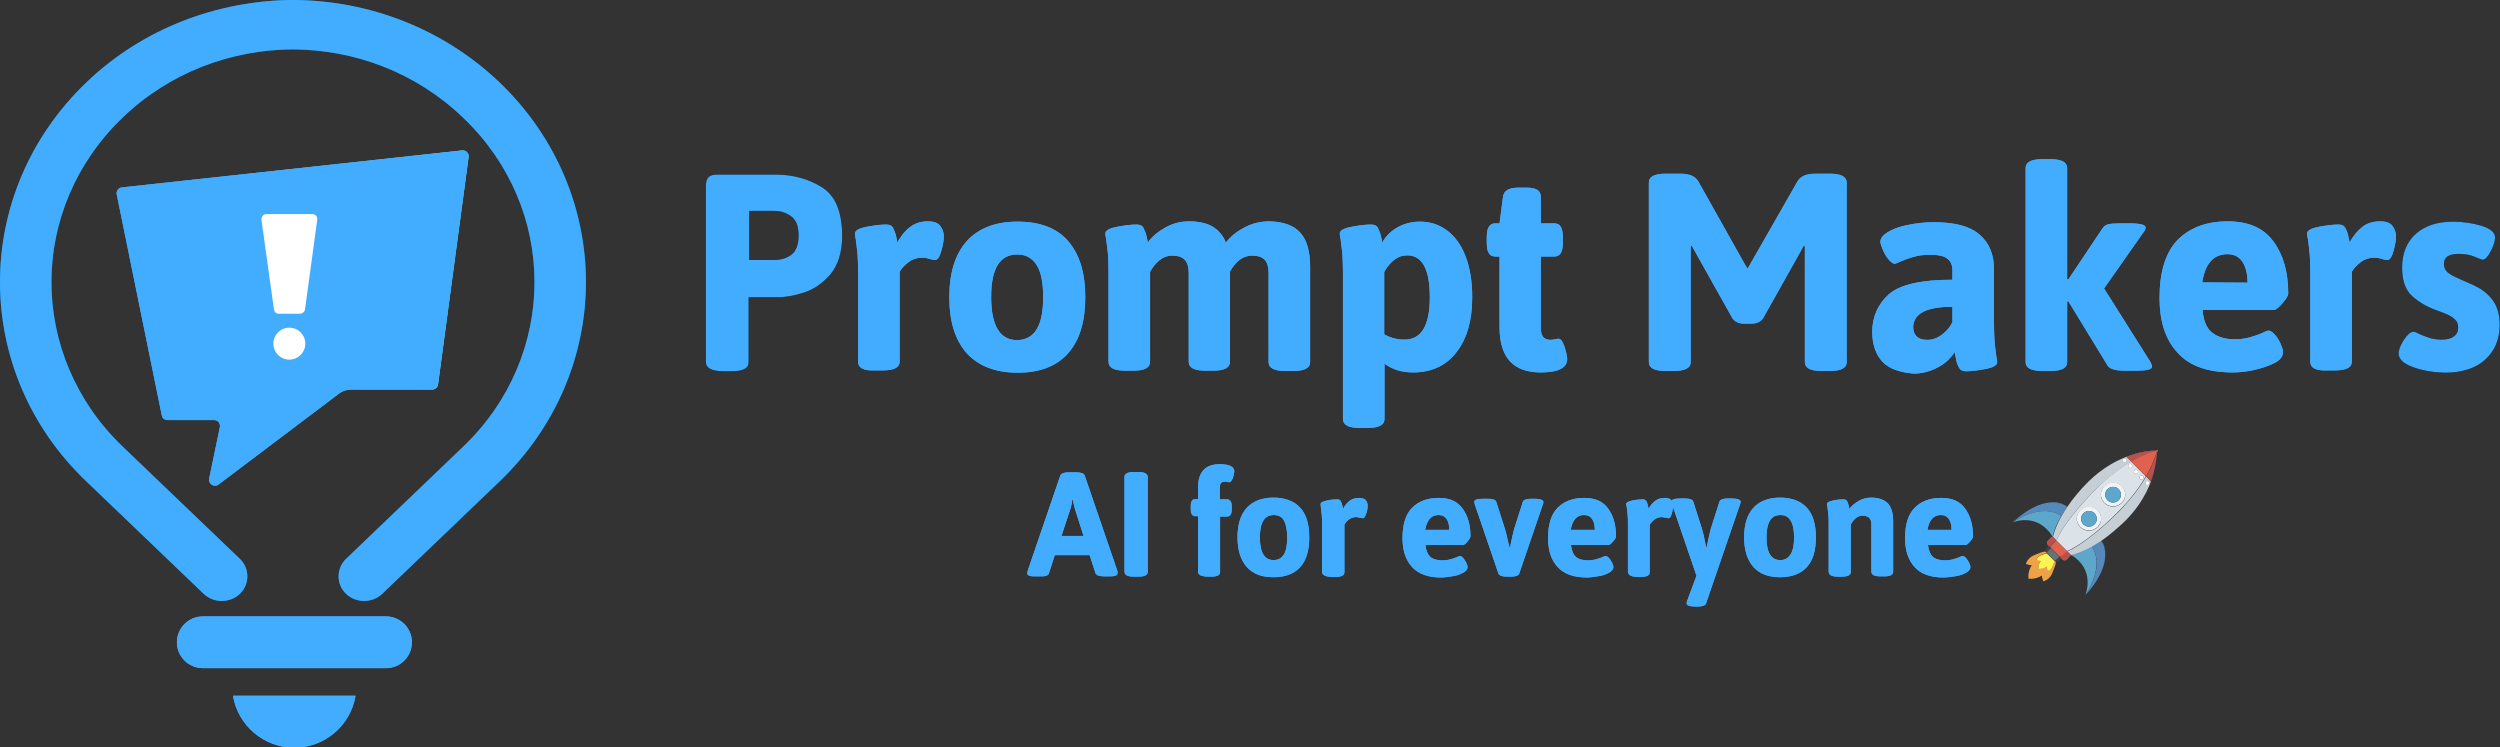 <?xml version="1.0" encoding="utf-8"?>
<!-- Generator: $$$/GeneralStr/196=Adobe Illustrator 27.6.0, SVG Export Plug-In . SVG Version: 6.00 Build 0)  -->
<svg version="1.1" id="Livello_2_00000074442631973759180030000012386207643391784077_"
	 xmlns="http://www.w3.org/2000/svg" xmlns:xlink="http://www.w3.org/1999/xlink" x="0px" y="0px" viewBox="0 0 860.6 257.3"
	 style="enable-background:new 0 0 860.6 257.3;" xml:space="preserve">
<rect x="0" y="0" width="860.6" height="257.3" fill="#333333" stroke="none"/>
<style type="text/css">
	.st0{fill:#0477B7;}
	.st1{fill:#42ACFF;}
	.st2{fill:url(#SVGID_1_);}
	.st3{fill:#FFFFFF;}
	.st4{fill:#F0A145;}
	.st5{fill:#FBF455;}
	.st6{fill:#5CA7CA;}
	.st7{fill:#5588BB;}
	.st8{fill:#C6CFD6;}
	.st9{fill:#DBE2E8;}
	.st10{fill:#B9504C;}
	.st11{fill:#DE624D;}
	.st12{fill:#3F4347;}
	.st13{fill:#657279;}
	.st14{fill:#EDF3F7;}
</style>
<path class="st0" d="M40.2,67l15.5,76c0.2,1,1,1.6,2,1.6h16c1.3,0,2.2,1.1,2,2.4l-3.7,17.8c-0.3,1.8,1.7,3.1,3.2,2l41.6-31.4
	c1.2-0.9,2.6-1.3,4.1-1.3h27.9c1,0,1.9-0.8,2-1.8l10.5-78.2c0.2-1.3-0.9-2.5-2.3-2.3L42,64.5C40.8,64.6,39.9,65.8,40.2,67L40.2,67z"
	/>
<path class="st0" d="M172,28.4C152.4,9.7,126.9,0.2,101.3,0l0,0c-0.2,0-0.3,0-0.5,0c-0.2,0-0.3,0-0.5,0l0,0
	C74.8,0.3,49.2,9.7,29.7,28.4C9.9,47.4,0,72.2,0,97.1s9.9,49.7,29.7,68.6l40.4,38.7c3.4,3.3,9.1,3.3,12.5,0l0,0
	c3.4-3.3,3.4-8.7,0-12l-40.4-38.7c-16.3-15.6-24.5-36.2-24.5-56.6s8.2-41,24.5-56.6C58.4,24.9,79.6,17.1,100.8,17
	c21.2,0.1,42.4,7.9,58.6,23.5C175.8,56.1,184,76.6,184,97.1s-8.2,41-24.5,56.6l-40.4,38.7c-3.4,3.3-3.4,8.7,0,12l0,0
	c3.4,3.3,9.1,3.3,12.5,0l40.4-38.7c19.8-19,29.7-43.8,29.7-68.6S191.8,47.4,172,28.4L172,28.4z"/>
<path class="st1" d="M132.9,212.2H69.8c-4.9,0-8.9,4-8.9,8.9l0,0c0,4.9,4,8.9,8.9,8.9h63.1c4.9,0,8.9-4,8.9-8.9l0,0
	C141.8,216.2,137.8,212.2,132.9,212.2z"/>
<path class="st1" d="M80.2,239.5h42.2c-1.7,10.3-10.7,17.9-21.1,17.9S81.9,249.8,80.2,239.5L80.2,239.5z"/>
<linearGradient id="SVGID_1_" gradientUnits="userSpaceOnUse" x1="-1230.09" y1="220.183" x2="-1028.44" y2="220.183" gradientTransform="matrix(1 0 0 -1 1230.09 329.69)">
	<stop  offset="0" style="stop-color:#3375F5"/>
	<stop  offset="1" style="stop-color:#75FAAB"/>
</linearGradient>
<path class="st2" d="M40.2,67l15.5,76c0.2,1,1,1.6,2,1.6h16c1.3,0,2.2,1.1,2,2.4l-3.7,17.8c-0.3,1.8,1.7,3.1,3.2,2l41.6-31.4
	c1.2-0.9,2.6-1.3,4.1-1.3h27.9c1,0,1.9-0.8,2-1.8l10.5-78.2c0.2-1.3-0.9-2.5-2.3-2.3L42,64.5C40.8,64.6,39.9,65.8,40.2,67L40.2,67z"
	/>
<path class="st1" d="M40.2,67l15.5,76c0.2,1,1,1.6,2,1.6h16c1.3,0,2.2,1.1,2,2.4l-3.7,17.8c-0.3,1.8,1.7,3.1,3.2,2l41.6-31.4
	c1.2-0.9,2.6-1.3,4.1-1.3h27.9c1,0,1.9-0.8,2-1.8l10.5-78.2c0.2-1.3-0.9-2.5-2.3-2.3L42,64.5C40.8,64.6,39.9,65.8,40.2,67L40.2,67z"
	/>
<path class="st1" d="M172,28.4C152.4,9.7,126.9,0.2,101.3,0l0,0c-0.2,0-0.3,0-0.5,0c-0.2,0-0.3,0-0.5,0l0,0
	C74.8,0.3,49.2,9.7,29.7,28.4C9.9,47.4,0,72.2,0,97.1s9.9,49.7,29.7,68.6l40.4,38.7c3.4,3.3,9.1,3.3,12.5,0l0,0
	c3.4-3.3,3.4-8.7,0-12l-40.4-38.7c-16.3-15.6-24.5-36.2-24.5-56.6s8.2-41,24.5-56.6C58.4,24.9,79.6,17.1,100.8,17
	c21.2,0.1,42.4,7.9,58.6,23.5C175.8,56.1,184,76.6,184,97.1s-8.2,41-24.5,56.6l-40.4,38.7c-3.4,3.3-3.4,8.7,0,12l0,0
	c3.4,3.3,9.1,3.3,12.5,0l40.4-38.7c19.8-19,29.7-43.8,29.7-68.6S191.8,47.4,172,28.4L172,28.4z"/>
<path class="st1" d="M132.9,212.2H69.8c-4.9,0-8.9,4-8.9,8.9l0,0c0,4.9,4,8.9,8.9,8.9h63.1c4.9,0,8.9-4,8.9-8.9l0,0
	C141.8,216.2,137.8,212.2,132.9,212.2z"/>
<path class="st1" d="M80.2,239.5h42.2c-1.7,10.3-10.7,17.9-21.1,17.9S81.9,249.8,80.2,239.5L80.2,239.5z"/>
<path class="st3" d="M103.2,108H96c-0.9,0-1.6-0.6-1.7-1.5L90,75.7c-0.1-1.1,0.7-2,1.7-2h15.8c1.1,0,1.9,0.9,1.7,2l-4.2,30.8
	C104.9,107.3,104.1,108,103.2,108L103.2,108z"/>
<circle class="st3" cx="99.6" cy="118.3" r="5.5"/>
<path d="M243,124.6V63.9c0-1.3,0.3-2.3,0.9-2.9c0.6-0.6,1.6-0.9,2.9-0.9h20.2c6,0,11.4,1.5,16,4.4c4.6,2.9,6.9,8.5,6.9,16.7
	c0,5.7-1.4,10-4,13.2c-2.7,3.1-5.7,5.2-9.1,6.3s-6.3,1.6-8.9,1.6h-10.2v22.4c0,2.1-1.9,3.1-5.8,3.1h-3.3
	C245,127.7,243,126.7,243,124.6L243,124.6z M266.5,89.5c2.3,0,4.3-0.6,5.9-1.8c1.6-1.2,2.5-3.4,2.5-6.6s-0.8-5.3-2.5-6.6
	c-1.6-1.2-3.6-1.9-5.9-1.9h-8.6v16.9L266.5,89.5L266.5,89.5z"/>
<path class="st1" d="M295.4,124.6V94c0-2.8-0.1-5-0.2-6.5s-0.4-3.2-0.6-5.1c-0.2-0.9-0.3-1.6-0.3-2c0-1,1.3-1.8,3.9-2.3
	c2.6-0.5,4.9-0.8,6.9-0.8c1.2,0,2,0.4,2.4,1.3s0.8,1.8,1,2.8c0.2,1,0.4,1.7,0.4,2.1c1.2-2.2,2.6-4,4.3-5.3s3.7-2,6.2-2
	c2.1,0,3.5,0.5,4.3,1.6c0.8,1.1,1.2,2.3,1.2,3.6s-0.3,3-0.9,5.1s-1.3,3-2.1,3c-0.4,0-1.1-0.1-2-0.4s-1.8-0.4-2.5-0.4
	c-1.7,0-3.3,0.5-4.6,1.5c-1.3,1-2.4,2.1-3.1,3.3v30.9c0,2.1-1.9,3.1-5.8,3.1h-2.7C297.3,127.7,295.4,126.6,295.4,124.6L295.4,124.6z
	"/>
<path class="st1" d="M332.8,121.6c-4-4.5-6-10.9-6-19.3s2-14.8,6-19.3c4-4.4,9.8-6.7,17.5-6.7s13.5,2.2,17.4,6.7s5.9,10.9,5.9,19.3
	s-2,14.9-5.9,19.3c-4,4.5-9.8,6.7-17.4,6.7S336.8,126,332.8,121.6z M356.9,113.3c1.5-2.5,2.2-6.2,2.2-11s-0.7-8.6-2.2-11
	s-3.7-3.7-6.7-3.7s-5.3,1.2-6.8,3.7s-2.2,6.1-2.2,11c0,9.8,3,14.8,9,14.8C353.2,117,355.5,115.7,356.9,113.3L356.9,113.3z"/>
<path class="st1" d="M447.6,80.1c2.3,2.5,3.4,6.5,3.4,11.8v32.7c0,2.1-1.9,3.1-5.8,3.1h-2.7c-3.9,0-5.8-1-5.8-3.1V94
	c0-2-0.4-3.5-1.3-4.5c-0.9-1-2.3-1.5-4.4-1.5c-3,0-5.5,1.8-7.6,5.5v31c0,2.1-1.9,3.1-5.8,3.1H415c-3.9,0-5.8-1-5.8-3.1V94
	c0-2-0.4-3.5-1.3-4.5c-0.9-1-2.3-1.5-4.4-1.5c-1.7,0-3.2,0.6-4.5,1.7c-1.3,1.1-2.3,2.4-3.1,3.9v30.9c0,2.1-1.9,3.1-5.8,3.1h-2.7
	c-3.9,0-5.8-1-5.8-3.1V94c0-2.8-0.1-5-0.2-6.5s-0.4-3.2-0.6-5.1c-0.2-0.9-0.3-1.6-0.3-2c0-1,1.3-1.8,3.9-2.3
	c2.6-0.5,4.9-0.8,6.9-0.8c1.2,0,2,0.4,2.4,1.3s0.8,1.8,1,2.8c0.2,1,0.4,1.7,0.4,2.1c1.5-2.1,3.6-3.8,6.1-5.2
	c2.5-1.4,5.2-2.1,8.1-2.1c3.3,0,6.1,0.6,8.1,1.8s3.6,3,4.6,5.5c1.6-2.1,3.7-3.8,6.4-5.2c2.6-1.4,5.5-2.1,8.5-2.1
	C441.8,76.3,445.4,77.6,447.6,80.1L447.6,80.1z"/>
<path class="st1" d="M462.3,144.2V94c0-2.8-0.1-5-0.2-6.5s-0.4-3.2-0.6-5.1c-0.2-0.9-0.3-1.6-0.3-2c0-1,1.3-1.8,3.9-2.3
	c2.6-0.5,4.9-0.8,6.9-0.8c1.2,0,2,0.4,2.4,1.3s0.8,1.8,1,2.8c0.2,1,0.4,1.7,0.4,2.1c1.2-2.1,2.9-3.9,5.2-5.2s4.9-2,7.8-2
	c3.5,0,6.6,1,9.3,3c2.7,2,4.9,5,6.4,8.9s2.3,8.6,2.3,14.1c0,8-1.8,14.3-5.4,18.9c-3.6,4.7-8.6,7-15,7c-3.8,0-7.1-1-9.8-3v19
	c0,2.1-1.9,3.1-5.8,3.1H468C464.2,147.3,462.3,146.3,462.3,144.2L462.3,144.2z M492.2,102.3c0-9.6-2.6-14.4-7.8-14.4
	c-3.1,0-5.7,1.9-7.9,5.7v21.5c2.2,1.2,4.4,1.8,6.8,1.8C489.3,117,492.2,112.1,492.2,102.3L492.2,102.3z"/>
<path class="st1" d="M516.2,112.6V88.3h-1.5c-1,0-1.8-0.4-2.2-1.2c-0.5-0.8-0.7-2-0.7-3.7v-1.6c0-1.7,0.2-2.9,0.7-3.7
	c0.5-0.8,1.2-1.2,2.2-1.2h1.5l1.2-9.2c0.3-2.1,2.1-3.1,5.2-3.1h3c3.2,0,4.8,1,4.8,3.1v9.2h4.7c1,0,1.8,0.4,2.2,1.2
	c0.5,0.8,0.7,2,0.7,3.7v1.6c0,1.7-0.2,2.9-0.7,3.7c-0.5,0.8-1.2,1.2-2.2,1.2h-4.7v24.5c0,1.5,0.3,2.5,0.8,3.2c0.5,0.6,1.4,1,2.7,1
	c0.3,0,0.8-0.1,1.3-0.2c0.5-0.1,1-0.2,1.3-0.2c0.6,0,1.1,0.5,1.5,1.4c0.5,1,0.8,2,1.1,3.2s0.4,1.9,0.4,2.3c0,3.2-3.1,4.7-9.2,4.7
	C520.9,128.2,516.2,123,516.2,112.6L516.2,112.6z"/>
<path class="st1" d="M596.4,109.6l-11.9-21.2c-0.8-1.4-1.5-2.7-2.1-3.8l-0.4,0.1v39.9c0,2.1-1.9,3.1-5.8,3.1h-2.8
	c-3.9,0-5.8-1-5.8-3.1V62.9c0-2.1,1.9-3.1,5.8-3.1h5.1c3.1,0,5.1,0.9,6.1,2.6l16,28.5l1,1.6l0.9-1.6l16.3-28.5c1-1.7,3-2.6,6.1-2.6
	h5c3.9,0,5.8,1,5.8,3.1v61.7c0,2.1-1.9,3.1-5.8,3.1h-2.8c-3.9,0-5.8-1-5.8-3.1V84.7l-0.4-0.1c-0.6,1.1-1.3,2.3-2.1,3.8l-11.9,21.2
	c-0.9,1.2-2.2,1.8-3.9,1.8h-2.8C598.6,111.4,597.3,110.8,596.4,109.6L596.4,109.6z"/>
<path class="st1" d="M647.9,124.4c-2.3-2.6-3.4-6-3.4-10.2c0-5.1,1.9-9.4,5.6-12.8c3.8-3.4,11.1-5.1,22-5.1v-3.2
	c0-1.9-0.6-3.2-1.8-4.1s-3.1-1.3-5.7-1.3c-2.2,0-4.1,0.2-5.7,0.7c-1.6,0.4-3.1,1-4.4,1.5c-1.3,0.6-2,0.9-2.2,0.9
	c-0.6,0-1.3-0.5-2.1-1.4s-1.5-2.1-2-3.3s-0.9-2.2-0.9-2.9c0-1.1,0.8-2.2,2.4-3.2s3.8-1.9,6.7-2.5c2.8-0.6,5.9-1,9.3-1
	c7.3,0,12.5,1.4,15.8,4.3c3.3,2.9,4.9,6.8,4.9,11.8v18.1c0,3,0.1,5.2,0.2,6.8s0.4,3.2,0.6,5.1c0.2,0.8,0.3,1.5,0.3,2.1
	c0,1-1.3,1.8-3.9,2.3c-2.6,0.5-4.9,0.8-6.9,0.8c-1.2,0-2-0.5-2.4-1.4c-0.5-0.9-0.8-1.9-1-3c-0.2-1.1-0.4-1.8-0.4-2.2
	c-0.4,0.7-1.2,1.6-2.3,2.8c-1.2,1.1-2.8,2.2-4.8,3.1s-4.4,1.5-7,1.5C653.8,128.2,650.2,126.9,647.9,124.4L647.9,124.4z M668.5,115.2
	c1.6-1.2,2.8-2.6,3.6-4.3v-5.3c-9,0-13.5,2.4-13.5,7.1c0,1.3,0.4,2.3,1.2,3.1c0.8,0.8,2,1.2,3.6,1.2
	C665.2,117,666.9,116.4,668.5,115.2L668.5,115.2z"/>
<path class="st1" d="M740.8,126.2c0,1-1.8,1.4-5.5,1.4h-4c-3.2,0-5.1-0.6-5.8-1.8L712,103.7l-0.4,0.1v20.8c0,2.1-1.9,3.1-5.8,3.1
	h-2.7c-3.9,0-5.8-1-5.8-3.1V57.9c0-2.1,1.9-3.1,5.8-3.1h2.7c3.9,0,5.8,1,5.8,3.1v38.2l0.4,0.1l11.7-17.5c0.5-0.8,1.2-1.3,2.1-1.5
	s2.2-0.3,3.8-0.3h3.6c3.6,0,5.4,0.5,5.4,1.4c0,0.5-0.3,1.2-0.9,1.9l-13.4,19.1l15.7,24.9C740.5,125,740.8,125.7,740.8,126.2z"/>
<path class="st1" d="M749.6,121.4c-4.2-4.5-6.2-10.8-6.2-18.8c0-9.1,2.1-15.7,6.2-20c4.2-4.2,9.9-6.4,17.2-6.4s12.4,2.3,15.8,6.9
	c3.4,4.6,5.1,10.6,5.1,17.9c0,0.8-0.7,1.9-2,3.4c-1.3,1.5-2.3,2.3-2.9,2.3h-24.6c0.3,3.7,1.4,6.3,3.3,7.8c1.9,1.5,4.5,2.3,7.8,2.3
	c1.8,0,3.4-0.2,4.9-0.6s3-0.9,4.6-1.6c1-0.5,1.7-0.8,2.1-0.8c0.6,0,1.4,0.5,2.2,1.4c0.8,0.9,1.5,2,2,3.2c0.5,1.2,0.8,2.1,0.8,2.8
	c0,1.5-1,2.8-3,3.8s-4.4,1.8-7.1,2.4s-5.2,0.8-7.2,0.8C760,128.2,753.7,126,749.6,121.4L749.6,121.4z M773.7,97.3
	c0-3-0.6-5.3-1.7-7.1c-1.2-1.8-2.9-2.7-5.2-2.7c-4.8,0-7.7,3.2-8.7,9.7L773.7,97.3L773.7,97.3z"/>
<path class="st1" d="M795.3,124.6V94c0-2.8-0.1-5-0.2-6.5s-0.4-3.2-0.6-5.1c-0.2-0.9-0.3-1.6-0.3-2c0-1,1.3-1.8,3.9-2.3
	c2.6-0.5,4.9-0.8,6.9-0.8c1.2,0,2,0.4,2.4,1.3c0.5,0.9,0.8,1.8,1,2.8c0.2,1,0.4,1.7,0.4,2.1c1.2-2.2,2.7-4,4.3-5.3
	c1.6-1.3,3.7-2,6.2-2c2.1,0,3.5,0.5,4.3,1.6s1.2,2.3,1.2,3.6s-0.3,3-0.9,5.1s-1.3,3-2.1,3c-0.4,0-1.1-0.1-2-0.4s-1.8-0.4-2.5-0.4
	c-1.7,0-3.3,0.5-4.6,1.5c-1.3,1-2.4,2.1-3.1,3.3v30.9c0,2.1-1.9,3.1-5.8,3.1h-2.7C797.2,127.7,795.3,126.6,795.3,124.6L795.3,124.6z
	"/>
<path d="M830.7,126.4c-3.3-1.2-5-2.8-5-4.7c0-1.3,0.6-2.8,1.8-4.7c1.2-1.8,2.3-2.8,3.3-2.8c0.5,0,1.2,0.3,2.1,0.8
	c1.3,0.6,2.6,1,3.7,1.4c1.1,0.3,2.4,0.5,3.9,0.5c1.8,0,3.2-0.3,4.2-1.1c1-0.7,1.5-1.7,1.5-3c0-1.2-0.3-2.1-1.1-2.8
	c-0.7-0.7-1.5-1.2-2.3-1.6c-0.8-0.4-2.5-1-4.9-1.9c-3.3-1.3-5.9-3-8-5c-2-2.1-3-5.2-3-9.4c0-4.9,1.6-8.8,4.7-11.6
	c3.2-2.8,7.4-4.2,12.8-4.2c3.4,0,6.7,0.5,9.8,1.4c3.1,1,4.7,2.3,4.7,4.1c0,1.2-0.5,2.8-1.5,4.7c-1,1.9-1.9,2.9-2.7,2.9
	c-0.3,0-1.2-0.3-2.8-1c-1.6-0.7-3.4-1-5.5-1c-3.4,0-5.1,1.1-5.1,3.4c0,1.4,0.6,2.5,1.7,3.3c1.1,0.8,2.9,1.6,5.2,2.6
	c0.4,0.2,1,0.4,1.8,0.8s1.5,0.6,2.1,1c2.6,1.2,4.6,2.9,6.1,5c1.5,2.1,2.3,4.9,2.3,8.3c0,5-1.7,9-5,12s-8,4.5-13.9,4.5
	C837.7,128.2,834,127.6,830.7,126.4L830.7,126.4z"/>
<path class="st1" d="M243,124.6V63.9c0-1.3,0.3-2.3,0.9-2.9c0.6-0.6,1.6-0.9,2.9-0.9h20.2c6,0,11.4,1.5,16,4.4
	c4.6,2.9,6.9,8.5,6.9,16.7c0,5.7-1.4,10-4,13.2c-2.7,3.1-5.7,5.2-9.1,6.3s-6.3,1.6-8.9,1.6h-10.2v22.4c0,2.1-1.9,3.1-5.8,3.1h-3.3
	C245,127.7,243,126.7,243,124.6L243,124.6z M266.5,89.5c2.3,0,4.3-0.6,5.9-1.8c1.6-1.2,2.5-3.4,2.5-6.6s-0.8-5.3-2.5-6.6
	c-1.6-1.2-3.6-1.9-5.9-1.9h-8.6v16.9L266.5,89.5L266.5,89.5z"/>
<path class="st1" d="M295.4,124.6V94c0-2.8-0.1-5-0.2-6.5s-0.4-3.2-0.6-5.1c-0.2-0.9-0.3-1.6-0.3-2c0-1,1.3-1.8,3.9-2.3
	c2.6-0.5,4.9-0.8,6.9-0.8c1.2,0,2,0.4,2.4,1.3s0.8,1.8,1,2.8c0.2,1,0.4,1.7,0.4,2.1c1.2-2.2,2.6-4,4.3-5.3s3.7-2,6.2-2
	c2.1,0,3.5,0.5,4.3,1.6c0.8,1.1,1.2,2.3,1.2,3.6s-0.3,3-0.9,5.1s-1.3,3-2.1,3c-0.4,0-1.1-0.1-2-0.4s-1.8-0.4-2.5-0.4
	c-1.7,0-3.3,0.5-4.6,1.5c-1.3,1-2.4,2.1-3.1,3.3v30.9c0,2.1-1.9,3.1-5.8,3.1h-2.7C297.3,127.7,295.4,126.6,295.4,124.6L295.4,124.6z
	"/>
<path class="st1" d="M332.8,121.6c-4-4.5-6-10.9-6-19.3s2-14.8,6-19.3c4-4.4,9.8-6.7,17.5-6.7s13.5,2.2,17.4,6.7s5.9,10.9,5.9,19.3
	s-2,14.9-5.9,19.3c-4,4.5-9.8,6.7-17.4,6.7S336.8,126,332.8,121.6z M356.9,113.3c1.5-2.5,2.2-6.2,2.2-11s-0.7-8.6-2.2-11
	s-3.7-3.7-6.7-3.7s-5.3,1.2-6.8,3.7s-2.2,6.1-2.2,11c0,9.8,3,14.8,9,14.8C353.2,117,355.5,115.7,356.9,113.3L356.9,113.3z"/>
<path class="st1" d="M447.6,80.1c2.3,2.5,3.4,6.5,3.4,11.8v32.7c0,2.1-1.9,3.1-5.8,3.1h-2.7c-3.9,0-5.8-1-5.8-3.1V94
	c0-2-0.4-3.5-1.3-4.5c-0.9-1-2.3-1.5-4.4-1.5c-3,0-5.5,1.8-7.6,5.5v31c0,2.1-1.9,3.1-5.8,3.1H415c-3.9,0-5.8-1-5.8-3.1V94
	c0-2-0.4-3.5-1.3-4.5c-0.9-1-2.3-1.5-4.4-1.5c-1.7,0-3.2,0.6-4.5,1.7c-1.3,1.1-2.3,2.4-3.1,3.9v30.9c0,2.1-1.9,3.1-5.8,3.1h-2.7
	c-3.9,0-5.8-1-5.8-3.1V94c0-2.8-0.1-5-0.2-6.5s-0.4-3.2-0.6-5.1c-0.2-0.9-0.3-1.6-0.3-2c0-1,1.3-1.8,3.9-2.3
	c2.6-0.5,4.9-0.8,6.9-0.8c1.2,0,2,0.4,2.4,1.3s0.8,1.8,1,2.8c0.2,1,0.4,1.7,0.4,2.1c1.5-2.1,3.6-3.8,6.1-5.2
	c2.5-1.4,5.2-2.1,8.1-2.1c3.3,0,6.1,0.6,8.1,1.8s3.6,3,4.6,5.5c1.6-2.1,3.7-3.8,6.4-5.2c2.6-1.4,5.5-2.1,8.5-2.1
	C441.8,76.3,445.4,77.6,447.6,80.1L447.6,80.1z"/>
<path class="st1" d="M462.3,144.2V94c0-2.8-0.1-5-0.2-6.5s-0.4-3.2-0.6-5.1c-0.2-0.9-0.3-1.6-0.3-2c0-1,1.3-1.8,3.9-2.3
	c2.6-0.5,4.9-0.8,6.9-0.8c1.2,0,2,0.4,2.4,1.3s0.8,1.8,1,2.8c0.2,1,0.4,1.7,0.4,2.1c1.2-2.1,2.9-3.9,5.2-5.2s4.9-2,7.8-2
	c3.5,0,6.6,1,9.3,3c2.7,2,4.9,5,6.4,8.9s2.3,8.6,2.3,14.1c0,8-1.8,14.3-5.4,18.9c-3.6,4.7-8.6,7-15,7c-3.8,0-7.1-1-9.8-3v19
	c0,2.1-1.9,3.1-5.8,3.1H468C464.2,147.3,462.3,146.3,462.3,144.2L462.3,144.2z M492.2,102.3c0-9.6-2.6-14.4-7.8-14.4
	c-3.1,0-5.7,1.9-7.9,5.7v21.5c2.2,1.2,4.4,1.8,6.8,1.8C489.3,117,492.2,112.1,492.2,102.3L492.2,102.3z"/>
<path class="st1" d="M516.2,112.6V88.3h-1.5c-1,0-1.8-0.4-2.2-1.2c-0.5-0.8-0.7-2-0.7-3.7v-1.6c0-1.7,0.2-2.9,0.7-3.7
	c0.5-0.8,1.2-1.2,2.2-1.2h1.5l1.2-9.2c0.3-2.1,2.1-3.1,5.2-3.1h3c3.2,0,4.8,1,4.8,3.1v9.2h4.7c1,0,1.8,0.4,2.2,1.2
	c0.5,0.8,0.7,2,0.7,3.7v1.6c0,1.7-0.2,2.9-0.7,3.7c-0.5,0.8-1.2,1.2-2.2,1.2h-4.7v24.5c0,1.5,0.3,2.5,0.8,3.2c0.5,0.6,1.4,1,2.7,1
	c0.3,0,0.8-0.1,1.3-0.2c0.5-0.1,1-0.2,1.3-0.2c0.6,0,1.1,0.5,1.5,1.4c0.5,1,0.8,2,1.1,3.2s0.4,1.9,0.4,2.3c0,3.2-3.1,4.7-9.2,4.7
	C520.9,128.2,516.2,123,516.2,112.6L516.2,112.6z"/>
<path class="st1" d="M596.4,109.6l-11.9-21.2c-0.8-1.4-1.5-2.7-2.1-3.8l-0.4,0.1v39.9c0,2.1-1.9,3.1-5.8,3.1h-2.8
	c-3.9,0-5.8-1-5.8-3.1V62.9c0-2.1,1.9-3.1,5.8-3.1h5.1c3.1,0,5.1,0.9,6.1,2.6l16,28.5l1,1.6l0.9-1.6l16.3-28.5c1-1.7,3-2.6,6.1-2.6
	h5c3.9,0,5.8,1,5.8,3.1v61.7c0,2.1-1.9,3.1-5.8,3.1h-2.8c-3.9,0-5.8-1-5.8-3.1V84.7l-0.4-0.1c-0.6,1.1-1.3,2.3-2.1,3.8l-11.9,21.2
	c-0.9,1.2-2.2,1.8-3.9,1.8h-2.8C598.6,111.4,597.3,110.8,596.4,109.6L596.4,109.6z"/>
<path class="st1" d="M647.9,124.4c-2.3-2.6-3.4-6-3.4-10.2c0-5.1,1.9-9.4,5.6-12.8c3.8-3.4,11.1-5.1,22-5.1v-3.2
	c0-1.9-0.6-3.2-1.8-4.1s-3.1-1.3-5.7-1.3c-2.2,0-4.1,0.2-5.7,0.7c-1.6,0.4-3.1,1-4.4,1.5c-1.3,0.6-2,0.9-2.2,0.9
	c-0.6,0-1.3-0.5-2.1-1.4s-1.5-2.1-2-3.3s-0.9-2.2-0.9-2.9c0-1.1,0.8-2.2,2.4-3.2s3.8-1.9,6.7-2.5c2.8-0.6,5.9-1,9.3-1
	c7.3,0,12.5,1.4,15.8,4.3c3.3,2.9,4.9,6.8,4.9,11.8v18.1c0,3,0.1,5.2,0.2,6.8s0.4,3.2,0.6,5.1c0.2,0.8,0.3,1.5,0.3,2.1
	c0,1-1.3,1.8-3.9,2.3c-2.6,0.5-4.9,0.8-6.9,0.8c-1.2,0-2-0.5-2.4-1.4c-0.5-0.9-0.8-1.9-1-3c-0.2-1.1-0.4-1.8-0.4-2.2
	c-0.4,0.7-1.2,1.6-2.3,2.8c-1.2,1.1-2.8,2.2-4.8,3.1s-4.4,1.5-7,1.5C653.8,128.2,650.2,126.9,647.9,124.4L647.9,124.4z M668.5,115.2
	c1.6-1.2,2.8-2.6,3.6-4.3v-5.3c-9,0-13.5,2.4-13.5,7.1c0,1.3,0.4,2.3,1.2,3.1c0.8,0.8,2,1.2,3.6,1.2
	C665.2,117,666.9,116.4,668.5,115.2L668.5,115.2z"/>
<path class="st1" d="M740.8,126.2c0,1-1.8,1.4-5.5,1.4h-4c-3.2,0-5.1-0.6-5.8-1.8L712,103.7l-0.4,0.1v20.8c0,2.1-1.9,3.1-5.8,3.1
	h-2.7c-3.9,0-5.8-1-5.8-3.1V57.9c0-2.1,1.9-3.1,5.8-3.1h2.7c3.9,0,5.8,1,5.8,3.1v38.2l0.4,0.1l11.7-17.5c0.5-0.8,1.2-1.3,2.1-1.5
	s2.2-0.3,3.8-0.3h3.6c3.6,0,5.4,0.5,5.4,1.4c0,0.5-0.3,1.2-0.9,1.9l-13.4,19.1l15.7,24.9C740.5,125,740.8,125.7,740.8,126.2z"/>
<path class="st1" d="M749.6,121.4c-4.2-4.5-6.2-10.8-6.2-18.8c0-9.1,2.1-15.7,6.2-20c4.2-4.2,9.9-6.4,17.2-6.4s12.4,2.3,15.8,6.9
	c3.4,4.6,5.1,10.6,5.1,17.9c0,0.8-0.7,1.9-2,3.4c-1.3,1.5-2.3,2.3-2.9,2.3h-24.6c0.3,3.7,1.4,6.3,3.3,7.8c1.9,1.5,4.5,2.3,7.8,2.3
	c1.8,0,3.4-0.2,4.9-0.6s3-0.9,4.6-1.6c1-0.5,1.7-0.8,2.1-0.8c0.6,0,1.4,0.5,2.2,1.4c0.8,0.9,1.5,2,2,3.2c0.5,1.2,0.8,2.1,0.8,2.8
	c0,1.5-1,2.8-3,3.8s-4.4,1.8-7.1,2.4s-5.2,0.8-7.2,0.8C760,128.2,753.7,126,749.6,121.4L749.6,121.4z M773.7,97.3
	c0-3-0.6-5.3-1.7-7.1c-1.2-1.8-2.9-2.7-5.2-2.7c-4.8,0-7.7,3.2-8.7,9.7L773.7,97.3L773.7,97.3z"/>
<path class="st1" d="M795.3,124.6V94c0-2.8-0.1-5-0.2-6.5s-0.4-3.2-0.6-5.1c-0.2-0.9-0.3-1.6-0.3-2c0-1,1.3-1.8,3.9-2.3
	c2.6-0.5,4.9-0.8,6.9-0.8c1.2,0,2,0.4,2.4,1.3c0.5,0.9,0.8,1.8,1,2.8c0.2,1,0.4,1.7,0.4,2.1c1.2-2.2,2.7-4,4.3-5.3
	c1.6-1.3,3.7-2,6.2-2c2.1,0,3.5,0.5,4.3,1.6s1.2,2.3,1.2,3.6s-0.3,3-0.9,5.1s-1.3,3-2.1,3c-0.4,0-1.1-0.1-2-0.4s-1.8-0.4-2.5-0.4
	c-1.7,0-3.3,0.5-4.6,1.5c-1.3,1-2.4,2.1-3.1,3.3v30.9c0,2.1-1.9,3.1-5.8,3.1h-2.7C797.2,127.7,795.3,126.6,795.3,124.6L795.3,124.6z
	"/>
<path class="st1" d="M830.7,126.4c-3.3-1.2-5-2.8-5-4.7c0-1.3,0.6-2.8,1.8-4.7c1.2-1.8,2.3-2.8,3.3-2.8c0.5,0,1.2,0.3,2.1,0.8
	c1.3,0.6,2.6,1,3.7,1.4c1.1,0.3,2.4,0.5,3.9,0.5c1.8,0,3.2-0.3,4.2-1.1c1-0.7,1.5-1.7,1.5-3c0-1.2-0.3-2.1-1.1-2.8
	c-0.7-0.7-1.5-1.2-2.3-1.6c-0.8-0.4-2.5-1-4.9-1.9c-3.3-1.3-5.9-3-8-5c-2-2.1-3-5.2-3-9.4c0-4.9,1.6-8.8,4.7-11.6
	c3.2-2.8,7.4-4.2,12.8-4.2c3.4,0,6.7,0.5,9.8,1.4c3.1,1,4.7,2.3,4.7,4.1c0,1.2-0.5,2.8-1.5,4.7c-1,1.9-1.9,2.9-2.7,2.9
	c-0.3,0-1.2-0.3-2.8-1c-1.6-0.7-3.4-1-5.5-1c-3.4,0-5.1,1.1-5.1,3.4c0,1.4,0.6,2.5,1.7,3.3c1.1,0.8,2.9,1.6,5.2,2.6
	c0.4,0.2,1,0.4,1.8,0.8s1.5,0.6,2.1,1c2.6,1.2,4.6,2.9,6.1,5c1.5,2.1,2.3,4.9,2.3,8.3c0,5-1.7,9-5,12s-8,4.5-13.9,4.5
	C837.7,128.2,834,127.6,830.7,126.4L830.7,126.4z"/>
<path class="st1" d="M353.6,197.3c0-0.1,0.1-0.4,0.2-0.9l11.2-32.7c0.3-0.7,1.2-1.1,2.9-1.1h2.6c1.7,0,2.7,0.4,2.9,1.1l11.2,32.7
	c0.1,0.3,0.1,0.6,0.1,0.9c0,0.8-0.9,1.1-2.5,1.1H380c-1.7,0-2.6-0.4-2.9-1.1l-2-6.2h-12l-2,6.2c-0.2,0.7-1,1.1-2.3,1.1h-2
	C354.6,198.5,353.6,198.1,353.6,197.3L353.6,197.3z M373,184.5l-2.9-9.1c-0.2-0.7-0.5-1.8-0.8-3.3h-0.2c0,0.2-0.1,0.6-0.2,1.4
	c-0.1,0.7-0.3,1.3-0.5,1.9l-3,9.1L373,184.5L373,184.5z"/>
<path class="st1" d="M387.1,196.8v-32.6c0-1.1,1-1.7,3.1-1.7h1.8c2,0,3.1,0.6,3.1,1.7v32.6c0,1.1-1,1.7-3.1,1.7h-1.8
	C388.1,198.5,387.1,197.9,387.1,196.8z"/>
<path class="st1" d="M412.4,196.8v-19.1h-0.9c-0.5,0-0.9-0.2-1.2-0.6s-0.4-1.1-0.4-1.9v-0.9c0-0.9,0.1-1.5,0.4-1.9s0.6-0.6,1.2-0.6
	h0.9v-3.8c0-5.5,2.5-8.2,7.4-8.2c3.4,0,5.1,0.8,5.1,2.5c0,0.2-0.1,0.6-0.2,1.2s-0.3,1.2-0.6,1.7s-0.5,0.8-0.8,0.8
	c-0.2,0-0.5,0-0.8-0.1s-0.6-0.1-0.8-0.1c-0.6,0-1.1,0.2-1.4,0.5s-0.4,0.9-0.4,1.7v3.9h2.5c0.5,0,0.9,0.2,1.2,0.6s0.4,1.1,0.4,1.9
	v0.9c0,0.9-0.1,1.5-0.4,1.9s-0.6,0.6-1.2,0.6H420v19.1c0,1.1-1,1.6-3,1.6h-1.4C413.5,198.4,412.4,197.9,412.4,196.8L412.4,196.8z"/>
<path class="st1" d="M429.2,195.2c-2.1-2.4-3.2-5.8-3.2-10.2s1-7.8,3.2-10.2c2.1-2.3,5.2-3.5,9.2-3.5s7.1,1.2,9.2,3.5
	s3.1,5.7,3.1,10.2s-1,7.9-3.1,10.2s-5.1,3.5-9.2,3.5S431.4,197.6,429.2,195.2L429.2,195.2z M442,190.8c0.8-1.3,1.1-3.2,1.1-5.8
	s-0.4-4.5-1.1-5.8s-1.9-1.9-3.5-1.9s-2.8,0.6-3.6,1.9s-1.2,3.2-1.2,5.8c0,5.2,1.6,7.8,4.7,7.8C440.1,192.8,441.2,192.1,442,190.8
	L442,190.8z"/>
<path class="st1" d="M455.1,196.8v-16.1c0-1.5,0-2.6-0.1-3.4c-0.1-0.8-0.2-1.7-0.3-2.7c-0.1-0.5-0.1-0.8-0.1-1.1
	c0-0.5,0.7-0.9,2.1-1.2s2.6-0.4,3.6-0.4c0.6,0,1,0.2,1.3,0.7c0.2,0.5,0.4,1,0.5,1.5s0.2,0.9,0.2,1.1c0.6-1.2,1.4-2.1,2.3-2.8
	s2-1,3.3-1c1.1,0,1.8,0.3,2.3,0.8c0.4,0.6,0.6,1.2,0.6,1.9s-0.1,1.6-0.5,2.7s-0.7,1.6-1.1,1.6c-0.2,0-0.6-0.1-1.1-0.2
	c-0.5-0.1-1-0.2-1.3-0.2c-0.9,0-1.7,0.3-2.4,0.8s-1.2,1.1-1.6,1.8v16.4c0,1.1-1,1.6-3.1,1.6h-1.4
	C456.1,198.5,455.1,197.9,455.1,196.8L455.1,196.8z"/>
<path class="st1" d="M486.1,195.2c-2.2-2.4-3.3-5.7-3.3-9.9c0-4.8,1.1-8.3,3.3-10.5s5.2-3.4,9.1-3.4s6.5,1.2,8.3,3.7
	s2.7,5.6,2.7,9.5c0,0.4-0.4,1-1,1.8c-0.7,0.8-1.2,1.2-1.5,1.2h-13c0.2,1.9,0.8,3.3,1.7,4.1s2.4,1.2,4.1,1.2c1,0,1.8-0.1,2.6-0.3
	s1.6-0.5,2.4-0.8c0.5-0.3,0.9-0.4,1.1-0.4c0.3,0,0.7,0.2,1.1,0.7c0.4,0.5,0.8,1.1,1.1,1.7c0.3,0.6,0.4,1.1,0.4,1.4
	c0,0.8-0.5,1.4-1.6,2s-2.3,1-3.8,1.2s-2.7,0.4-3.8,0.4C491.7,198.8,488.3,197.6,486.1,195.2L486.1,195.2z M498.9,182.4
	c0-1.6-0.3-2.8-0.9-3.7c-0.6-0.9-1.5-1.4-2.8-1.4c-2.5,0-4,1.7-4.6,5.1H498.9z"/>
<path class="st1" d="M515.8,197.4l-8.1-23.7c-0.1-0.5-0.2-0.8-0.2-0.9c0-0.8,1-1.1,3.1-1.1h1.7c1.7,0,2.6,0.4,2.8,1.1l3,9.4
	c0.2,0.5,0.5,1.9,1,4l0.5,2.2h0.2c0.6-3,1.1-5,1.4-6.2l3-9.4c0.2-0.7,1.2-1.1,2.8-1.1h1.3c2,0,3,0.4,3,1.1c0,0.2,0,0.5-0.2,0.9
	l-8.1,23.7c-0.2,0.7-1.2,1.1-2.8,1.1h-1.6C517,198.5,516.1,198.1,515.8,197.4L515.8,197.4z"/>
<path class="st1" d="M536.2,195.2c-2.2-2.4-3.3-5.7-3.3-9.9c0-4.8,1.1-8.3,3.3-10.5s5.2-3.4,9.1-3.4s6.5,1.2,8.3,3.7
	s2.7,5.6,2.7,9.5c0,0.4-0.3,1-1,1.8c-0.7,0.8-1.2,1.2-1.5,1.2h-13c0.2,1.9,0.8,3.3,1.7,4.1s2.4,1.2,4.1,1.2c1,0,1.8-0.1,2.6-0.3
	c0.8-0.2,1.6-0.5,2.4-0.8c0.5-0.3,0.9-0.4,1.1-0.4c0.3,0,0.7,0.2,1.2,0.7c0.4,0.5,0.8,1.1,1.1,1.7c0.3,0.6,0.4,1.1,0.4,1.4
	c0,0.8-0.5,1.4-1.6,2s-2.3,1-3.8,1.2s-2.7,0.4-3.8,0.4C541.8,198.8,538.4,197.6,536.2,195.2L536.2,195.2z M549,182.4
	c0-1.6-0.3-2.8-0.9-3.7c-0.6-0.9-1.5-1.4-2.8-1.4c-2.5,0-4,1.7-4.6,5.1H549z"/>
<path class="st1" d="M560.4,196.8v-16.1c0-1.5,0-2.6-0.1-3.4c-0.1-0.8-0.2-1.7-0.3-2.7c-0.1-0.5-0.2-0.8-0.2-1.1
	c0-0.5,0.7-0.9,2.1-1.2s2.6-0.4,3.6-0.4c0.6,0,1,0.2,1.3,0.7c0.2,0.5,0.4,1,0.5,1.5s0.2,0.9,0.2,1.1c0.6-1.2,1.4-2.1,2.3-2.8
	s2-1,3.3-1c1.1,0,1.8,0.3,2.3,0.8c0.4,0.6,0.6,1.2,0.6,1.9s-0.2,1.6-0.5,2.7s-0.7,1.6-1.1,1.6c-0.2,0-0.6-0.1-1.1-0.2
	c-0.5-0.1-1-0.2-1.3-0.2c-0.9,0-1.7,0.3-2.4,0.8s-1.2,1.1-1.7,1.8v16.4c0,1.1-1,1.6-3.1,1.6h-1.4
	C561.4,198.5,560.4,197.9,560.4,196.8L560.4,196.8z"/>
<path class="st1" d="M599.2,172.7c0,0.2,0,0.5-0.2,0.9l-11.7,34.1c-0.2,0.7-1.2,1.1-2.8,1.1h-0.9c-2,0-3-0.4-3-1.1
	c0-0.3,0.1-0.6,0.2-0.9l3.2-8.6l-8.4-24.6c-0.1-0.5-0.2-0.8-0.2-0.9c0-0.8,1-1.1,3.1-1.1h1.6c1.7,0,2.6,0.4,2.8,1.1l3,9.4
	c0.3,0.9,0.8,3,1.4,6.2h0.2c0.7-3.3,1.2-5.3,1.4-6.2l3-9.4c0.2-0.7,1.2-1.1,2.8-1.1h1.2C598.1,171.6,599.2,172,599.2,172.7
	L599.2,172.7z"/>
<path class="st1" d="M603.6,195.2c-2.1-2.4-3.2-5.8-3.2-10.2s1-7.8,3.2-10.2c2.1-2.3,5.2-3.5,9.2-3.5s7.1,1.2,9.2,3.5
	s3.1,5.7,3.1,10.2s-1,7.9-3.1,10.2s-5.2,3.5-9.2,3.5S605.8,197.6,603.6,195.2L603.6,195.2z M616.4,190.8c0.8-1.3,1.2-3.2,1.2-5.8
	s-0.4-4.5-1.2-5.8s-1.9-1.9-3.5-1.9s-2.8,0.6-3.6,1.9s-1.2,3.2-1.2,5.8c0,5.2,1.6,7.8,4.7,7.8C614.5,192.8,615.6,192.1,616.4,190.8
	L616.4,190.8z"/>
<path class="st1" d="M629.5,196.8v-16.1c0-1.5,0-2.6-0.1-3.4c-0.1-0.8-0.2-1.7-0.3-2.7c-0.1-0.5-0.2-0.8-0.2-1.1
	c0-0.5,0.7-0.9,2.1-1.2s2.6-0.4,3.6-0.4c0.6,0,1,0.2,1.3,0.7c0.2,0.5,0.4,1,0.5,1.5s0.2,0.9,0.2,1.1c0.8-1.1,1.9-2,3.3-2.8
	s2.8-1.1,4.3-1.1c2.5,0,4.4,0.7,5.7,2c1.2,1.3,1.8,3.4,1.8,6.2v17.3c0,1.1-1,1.6-3,1.6h-1.4c-2,0-3.1-0.5-3.1-1.6v-16.1
	c0-1.1-0.2-1.8-0.7-2.4c-0.5-0.5-1.3-0.8-2.3-0.8c-0.9,0-1.7,0.3-2.4,0.9s-1.2,1.3-1.7,2.1v16.4c0,1.1-1,1.6-3.1,1.6h-1.4
	C630.5,198.5,629.5,197.9,629.5,196.8z"/>
<path class="st1" d="M659.1,195.2c-2.2-2.4-3.3-5.7-3.3-9.9c0-4.8,1.1-8.3,3.3-10.5s5.2-3.4,9.1-3.4s6.5,1.2,8.3,3.7
	s2.7,5.6,2.7,9.5c0,0.4-0.3,1-1,1.8c-0.7,0.8-1.2,1.2-1.5,1.2h-13c0.2,1.9,0.8,3.3,1.7,4.1s2.4,1.2,4.1,1.2c1,0,1.8-0.1,2.6-0.3
	c0.8-0.2,1.6-0.5,2.4-0.8c0.5-0.3,0.9-0.4,1.1-0.4c0.3,0,0.7,0.2,1.2,0.7c0.4,0.5,0.8,1.1,1.1,1.7c0.3,0.6,0.4,1.1,0.4,1.4
	c0,0.8-0.5,1.4-1.6,2s-2.3,1-3.8,1.2s-2.7,0.4-3.8,0.4C664.6,198.8,661.2,197.6,659.1,195.2L659.1,195.2z M671.8,182.4
	c0-1.6-0.3-2.8-0.9-3.7c-0.6-0.9-1.5-1.4-2.8-1.4c-2.5,0-4,1.7-4.6,5.1H671.8z"/>
<path class="st1" d="M353.6,197.3c0-0.1,0.1-0.4,0.2-0.9l11.2-32.7c0.3-0.7,1.2-1.1,2.9-1.1h2.6c1.7,0,2.7,0.4,2.9,1.1l11.2,32.7
	c0.1,0.3,0.1,0.6,0.1,0.9c0,0.8-0.9,1.1-2.5,1.1H380c-1.7,0-2.6-0.4-2.9-1.1l-2-6.2h-12l-2,6.2c-0.2,0.7-1,1.1-2.3,1.1h-2
	C354.6,198.5,353.6,198.1,353.6,197.3L353.6,197.3z M373,184.5l-2.9-9.1c-0.2-0.7-0.5-1.8-0.8-3.3h-0.2c0,0.2-0.1,0.6-0.2,1.4
	c-0.1,0.7-0.3,1.3-0.5,1.9l-3,9.1L373,184.5L373,184.5z"/>
<path class="st1" d="M387.1,196.8v-32.6c0-1.1,1-1.7,3.1-1.7h1.8c2,0,3.1,0.6,3.1,1.7v32.6c0,1.1-1,1.7-3.1,1.7h-1.8
	C388.1,198.5,387.1,197.9,387.1,196.8z"/>
<path class="st1" d="M412.4,196.8v-19.1h-0.9c-0.5,0-0.9-0.2-1.2-0.6s-0.4-1.1-0.4-1.9v-0.9c0-0.9,0.1-1.5,0.4-1.9s0.6-0.6,1.2-0.6
	h0.9v-3.8c0-5.5,2.5-8.2,7.4-8.2c3.4,0,5.1,0.8,5.1,2.5c0,0.2-0.1,0.6-0.2,1.2s-0.3,1.2-0.6,1.7s-0.5,0.8-0.8,0.8
	c-0.2,0-0.5,0-0.8-0.1s-0.6-0.1-0.8-0.1c-0.6,0-1.1,0.2-1.4,0.5s-0.4,0.9-0.4,1.7v3.9h2.5c0.5,0,0.9,0.2,1.2,0.6s0.4,1.1,0.4,1.9
	v0.9c0,0.9-0.1,1.5-0.4,1.9s-0.6,0.6-1.2,0.6H420v19.1c0,1.1-1,1.6-3,1.6h-1.4C413.5,198.4,412.4,197.9,412.4,196.8L412.4,196.8z"/>
<path class="st1" d="M429.2,195.2c-2.1-2.4-3.2-5.8-3.2-10.2s1-7.8,3.2-10.2c2.1-2.3,5.2-3.5,9.2-3.5s7.1,1.2,9.2,3.5
	s3.1,5.7,3.1,10.2s-1,7.9-3.1,10.2s-5.1,3.5-9.2,3.5S431.4,197.6,429.2,195.2L429.2,195.2z M442,190.8c0.8-1.3,1.1-3.2,1.1-5.8
	s-0.4-4.5-1.1-5.8s-1.9-1.9-3.5-1.9s-2.8,0.6-3.6,1.9s-1.2,3.2-1.2,5.8c0,5.2,1.6,7.8,4.7,7.8C440.1,192.8,441.2,192.1,442,190.8
	L442,190.8z"/>
<path class="st1" d="M455.1,196.8v-16.1c0-1.5,0-2.6-0.1-3.4c-0.1-0.8-0.2-1.7-0.3-2.7c-0.1-0.5-0.1-0.8-0.1-1.1
	c0-0.5,0.7-0.9,2.1-1.2s2.6-0.4,3.6-0.4c0.6,0,1,0.2,1.3,0.7c0.2,0.5,0.4,1,0.5,1.5s0.2,0.9,0.2,1.1c0.6-1.2,1.4-2.1,2.3-2.8
	s2-1,3.3-1c1.1,0,1.8,0.3,2.3,0.8c0.4,0.6,0.6,1.2,0.6,1.9s-0.1,1.6-0.5,2.7s-0.7,1.6-1.1,1.6c-0.2,0-0.6-0.1-1.1-0.2
	c-0.5-0.1-1-0.2-1.3-0.2c-0.9,0-1.7,0.3-2.4,0.8s-1.2,1.1-1.6,1.8v16.4c0,1.1-1,1.6-3.1,1.6h-1.4
	C456.1,198.5,455.1,197.9,455.1,196.8L455.1,196.8z"/>
<path class="st1" d="M486.1,195.2c-2.2-2.4-3.3-5.7-3.3-9.9c0-4.8,1.1-8.3,3.3-10.5s5.2-3.4,9.1-3.4s6.5,1.2,8.3,3.7
	s2.7,5.6,2.7,9.5c0,0.4-0.4,1-1,1.8c-0.7,0.8-1.2,1.2-1.5,1.2h-13c0.2,1.9,0.8,3.3,1.7,4.1s2.4,1.2,4.1,1.2c1,0,1.8-0.1,2.6-0.3
	s1.6-0.5,2.4-0.8c0.5-0.3,0.9-0.4,1.1-0.4c0.3,0,0.7,0.2,1.1,0.7c0.4,0.5,0.8,1.1,1.1,1.7c0.3,0.6,0.4,1.1,0.4,1.4
	c0,0.8-0.5,1.4-1.6,2s-2.3,1-3.8,1.2s-2.7,0.4-3.8,0.4C491.7,198.8,488.3,197.6,486.1,195.2L486.1,195.2z M498.9,182.4
	c0-1.6-0.3-2.8-0.9-3.7c-0.6-0.9-1.5-1.4-2.8-1.4c-2.5,0-4,1.7-4.6,5.1H498.9z"/>
<path class="st1" d="M515.8,197.4l-8.1-23.7c-0.1-0.5-0.2-0.8-0.2-0.9c0-0.8,1-1.1,3.1-1.1h1.7c1.7,0,2.6,0.4,2.8,1.1l3,9.4
	c0.2,0.5,0.5,1.9,1,4l0.5,2.2h0.2c0.6-3,1.1-5,1.4-6.2l3-9.4c0.2-0.7,1.2-1.1,2.8-1.1h1.3c2,0,3,0.4,3,1.1c0,0.2,0,0.5-0.2,0.9
	l-8.1,23.7c-0.2,0.7-1.2,1.1-2.8,1.1h-1.6C517,198.5,516.1,198.1,515.8,197.4L515.8,197.4z"/>
<path class="st1" d="M536.2,195.2c-2.2-2.4-3.3-5.7-3.3-9.9c0-4.8,1.1-8.3,3.3-10.5s5.2-3.4,9.1-3.4s6.5,1.2,8.3,3.7
	s2.7,5.6,2.7,9.5c0,0.4-0.3,1-1,1.8c-0.7,0.8-1.2,1.2-1.5,1.2h-13c0.2,1.9,0.8,3.3,1.7,4.1s2.4,1.2,4.1,1.2c1,0,1.8-0.1,2.6-0.3
	c0.8-0.2,1.6-0.5,2.4-0.8c0.5-0.3,0.9-0.4,1.1-0.4c0.3,0,0.7,0.2,1.2,0.7c0.4,0.5,0.8,1.1,1.1,1.7c0.3,0.6,0.4,1.1,0.4,1.4
	c0,0.8-0.5,1.4-1.6,2s-2.3,1-3.8,1.2s-2.7,0.4-3.8,0.4C541.8,198.8,538.4,197.6,536.2,195.2L536.2,195.2z M549,182.4
	c0-1.6-0.3-2.8-0.9-3.7c-0.6-0.9-1.5-1.4-2.8-1.4c-2.5,0-4,1.7-4.6,5.1H549z"/>
<path class="st1" d="M560.4,196.8v-16.1c0-1.5,0-2.6-0.1-3.4c-0.1-0.8-0.2-1.7-0.3-2.7c-0.1-0.5-0.2-0.8-0.2-1.1
	c0-0.5,0.7-0.9,2.1-1.2s2.6-0.4,3.6-0.4c0.6,0,1,0.2,1.3,0.7c0.2,0.5,0.4,1,0.5,1.5s0.2,0.9,0.2,1.1c0.6-1.2,1.4-2.1,2.3-2.8
	s2-1,3.3-1c1.1,0,1.8,0.3,2.3,0.8c0.4,0.6,0.6,1.2,0.6,1.9s-0.2,1.6-0.5,2.7s-0.7,1.6-1.1,1.6c-0.2,0-0.6-0.1-1.1-0.2
	c-0.5-0.1-1-0.2-1.3-0.2c-0.9,0-1.7,0.3-2.4,0.8s-1.2,1.1-1.7,1.8v16.4c0,1.1-1,1.6-3.1,1.6h-1.4
	C561.4,198.5,560.4,197.9,560.4,196.8L560.4,196.8z"/>
<path class="st1" d="M599.2,172.7c0,0.2,0,0.5-0.2,0.9l-11.7,34.1c-0.2,0.7-1.2,1.1-2.8,1.1h-0.9c-2,0-3-0.4-3-1.1
	c0-0.3,0.1-0.6,0.2-0.9l3.2-8.6l-8.4-24.6c-0.1-0.5-0.2-0.8-0.2-0.9c0-0.8,1-1.1,3.1-1.1h1.6c1.7,0,2.6,0.4,2.8,1.1l3,9.4
	c0.3,0.9,0.8,3,1.4,6.2h0.2c0.7-3.3,1.2-5.3,1.4-6.2l3-9.4c0.2-0.7,1.2-1.1,2.8-1.1h1.2C598.1,171.6,599.2,172,599.2,172.7
	L599.2,172.7z"/>
<path class="st1" d="M603.6,195.2c-2.1-2.4-3.2-5.8-3.2-10.2s1-7.8,3.2-10.2c2.1-2.3,5.2-3.5,9.2-3.5s7.1,1.2,9.2,3.5
	s3.1,5.7,3.1,10.2s-1,7.9-3.1,10.2s-5.2,3.5-9.2,3.5S605.8,197.6,603.6,195.2L603.6,195.2z M616.4,190.8c0.8-1.3,1.2-3.2,1.2-5.8
	s-0.4-4.5-1.2-5.8s-1.9-1.9-3.5-1.9s-2.8,0.6-3.6,1.9s-1.2,3.2-1.2,5.8c0,5.2,1.6,7.8,4.7,7.8C614.5,192.8,615.6,192.1,616.4,190.8
	L616.4,190.8z"/>
<path class="st1" d="M629.5,196.8v-16.1c0-1.5,0-2.6-0.1-3.4c-0.1-0.8-0.2-1.7-0.3-2.7c-0.1-0.5-0.2-0.8-0.2-1.1
	c0-0.5,0.7-0.9,2.1-1.2s2.6-0.4,3.6-0.4c0.6,0,1,0.2,1.3,0.7c0.2,0.5,0.4,1,0.5,1.5s0.2,0.9,0.2,1.1c0.8-1.1,1.9-2,3.3-2.8
	s2.8-1.1,4.3-1.1c2.5,0,4.4,0.7,5.7,2c1.2,1.3,1.8,3.4,1.8,6.2v17.3c0,1.1-1,1.6-3,1.6h-1.4c-2,0-3.1-0.5-3.1-1.6v-16.1
	c0-1.1-0.2-1.8-0.7-2.4c-0.5-0.5-1.3-0.8-2.3-0.8c-0.9,0-1.7,0.3-2.4,0.9s-1.2,1.3-1.7,2.1v16.4c0,1.1-1,1.6-3.1,1.6h-1.4
	C630.5,198.5,629.5,197.9,629.5,196.8z"/>
<path class="st1" d="M659.1,195.2c-2.2-2.4-3.3-5.7-3.3-9.9c0-4.8,1.1-8.3,3.3-10.5s5.2-3.4,9.1-3.4s6.5,1.2,8.3,3.7
	s2.7,5.6,2.7,9.5c0,0.4-0.3,1-1,1.8c-0.7,0.8-1.2,1.2-1.5,1.2h-13c0.2,1.9,0.8,3.3,1.7,4.1s2.4,1.2,4.1,1.2c1,0,1.8-0.1,2.6-0.3
	c0.8-0.2,1.6-0.5,2.4-0.8c0.5-0.3,0.9-0.4,1.1-0.4c0.3,0,0.7,0.2,1.2,0.7c0.4,0.5,0.8,1.1,1.1,1.7c0.3,0.6,0.4,1.1,0.4,1.4
	c0,0.8-0.5,1.4-1.6,2s-2.3,1-3.8,1.2s-2.7,0.4-3.8,0.4C664.6,198.8,661.2,197.6,659.1,195.2L659.1,195.2z M671.8,182.4
	c0-1.6-0.3-2.8-0.9-3.7c-0.6-0.9-1.5-1.4-2.8-1.4c-2.5,0-4,1.7-4.6,5.1H671.8z"/>
<path class="st4" d="M707.2,192.9c0,0.4-0.2,0.9-0.6,1.9c-0.5,1.4-1.7,1.7-1.7,1.7s-0.3-0.6-0.3-1.6c-1.3,1.1-2.9,0.8-2.9,0.8
	s-0.1-1.4,0.8-2.7c-0.9,0-1.5-0.3-1.5-0.3s0.3-1.2,1.7-1.7c1.1-0.4,1.6-0.7,2-0.6l-0.4-0.4c0,0-0.1-0.1-0.1-0.1
	c-0.7-0.1-1.7,0.3-3.7,1.1c-2.6,1-3.1,3.1-3.1,3.1s0.8,0.4,2,0.5c-1.5,2.2-1.1,4.6-1.1,4.6s2.4,0.4,4.6-1.1c0.1,1.2,0.5,2,0.5,2
	s2.2-0.4,3.2-3.1c0.8-2,1.2-3,1.1-3.7c-0.1,0-0.2-0.1-0.2-0.1L707.2,192.9L707.2,192.9z"/>
<path class="st5" d="M702.7,191.1c-1.4,0.5-1.7,1.7-1.7,1.7s0.7,0.3,1.5,0.3c-1,1.3-0.8,2.7-0.8,2.7s1.5,0.3,2.9-0.8
	c0,0.9,0.3,1.6,0.3,1.6s1.2-0.3,1.7-1.7c0.4-1,0.7-1.6,0.6-1.9l-0.2-0.1l0,0l-2.2-2.2l0,0l-0.1-0.1
	C704.4,190.4,703.8,190.7,702.7,191.1L702.7,191.1z"/>
<path class="st6" d="M692.9,179.8c0,0,8.5-3.6,13.7,5c0.4-2.1,1.4-4.6,3-7.2C702.6,172.8,692.9,179.7,692.9,179.8L692.9,179.8z"/>
<path class="st6" d="M711.6,174.4c-1.6-1-3.3-1.4-5-1.4C708.3,172.9,710,173.3,711.6,174.4C711.6,174.4,711.6,174.4,711.6,174.4z"/>
<path class="st7" d="M709.6,177.6c0.6-1,1.3-2.1,2-3.2c-1.6-1-3.2-1.5-4.9-1.5c-6.7,0-13.3,6.4-13.7,6.8c0,0,0,0,0,0
	S702.6,172.9,709.6,177.6L709.6,177.6z"/>
<path class="st6" d="M724.8,191c0-1.7-0.4-3.4-1.4-5c0,0,0,0,0,0C724.3,187.7,724.7,189.4,724.8,191L724.8,191z"/>
<path class="st6" d="M720.1,188.1c-2.6,1.5-5.1,2.6-7.2,2.9c8.6,5.1,5,13.7,5,13.7s0.1-0.1,0.2-0.2
	C719.2,202.9,724.3,194.4,720.1,188.1L720.1,188.1z"/>
<path class="st7" d="M720.1,188.1c4.3,6.3-0.9,14.8-2,16.4c-0.1,0.2-0.2,0.3-0.2,0.3s6.9-6.9,6.8-13.8c0-1.7-0.4-3.4-1.5-5
	C722.2,186.8,721.1,187.5,720.1,188.1L720.1,188.1z"/>
<path class="st8" d="M707.9,186.1c1.7-4.2,6.8-11,13.6-17.7c4.4-4.4,8.7-7.5,12.2-9.5l-1.6-1.6c4.9-1.9,8.8-2.1,10.1-2.2l0,0
	c-2.4,0-13.3,0.8-23.4,10.8c-2.8,2.8-5.2,5.7-7.1,8.5c0,0,0,0,0,0c-0.8,1.1-1.4,2.2-2,3.2c-1.5,2.6-2.5,5.1-3,7.2c0,0,0,0,0,0
	L707.9,186.1L707.9,186.1L707.9,186.1z M730.9,158c0.2-0.2,0.8-0.2,1,0s0.2,0.8,0,1s-0.8,0.2-1,0S730.6,158.2,730.9,158z"/>
<path class="st8" d="M738.8,164c-2,3.5-5.1,7.7-9.5,12.2c-6.8,6.8-13.5,11.9-17.7,13.6l1.3,1.3c0,0,0,0,0,0c2.1-0.4,4.5-1.4,7.2-2.9
	c1-0.6,2.1-1.3,3.2-2c0,0,0,0,0,0c2.8-1.9,5.7-4.4,8.5-7.1c6.3-6.4,9-13.2,10-17.9c-0.3,1.4-0.8,2.9-1.4,4.6L738.8,164L738.8,164z
	 M739.2,167c-0.4,0-0.7-0.3-0.7-0.7s0.3-0.7,0.7-0.7s0.7,0.3,0.7,0.7S739.5,167,739.2,167z"/>
<path class="st9" d="M742.1,155.1L742.1,155.1c0.3,0,0.5,0,0.5,0s0,0.2,0,0.5c0.1-0.4,0.2-0.6,0.2-0.6S742.5,155,742.1,155.1
	L742.1,155.1z"/>
<path class="st9" d="M733.6,158.9C733.6,158.9,733.6,158.9,733.6,158.9L733.6,158.9c-3.5,2-7.7,5-12.1,9.5
	c-6.8,6.8-11.9,13.5-13.6,17.7l1.8,1.8l1.8,1.8l0,0l0,0c4.2-1.7,11-6.8,17.7-13.6c4.4-4.4,7.5-8.7,9.5-12.2l0,0c0,0,0,0,0,0.1
	L733.6,158.9L733.6,158.9z M719.1,182.7c-2.3,0-4.2-1.9-4.2-4.1s1.9-4.1,4.2-4.1s4.2,1.9,4.2,4.1S721.4,182.7,719.1,182.7z
	 M727.4,174.4c-2.3,0-4.2-1.9-4.2-4.1s1.9-4.1,4.2-4.1s4.2,1.9,4.2,4.1S729.7,174.4,727.4,174.4z M733.3,161.1
	c-0.4,0-0.7-0.3-0.7-0.7s0.3-0.7,0.7-0.7s0.7,0.3,0.7,0.7S733.6,161.1,733.3,161.1z M735.3,163.1c-0.4,0-0.7-0.3-0.7-0.7
	s0.3-0.7,0.7-0.7s0.7,0.3,0.7,0.7S735.6,163.1,735.3,163.1z M737.2,165.1c-0.4,0-0.7-0.3-0.7-0.7s0.3-0.7,0.7-0.7s0.7,0.3,0.7,0.7
	S737.5,165.1,737.2,165.1z"/>
<path class="st10" d="M706,188.7c-0.2-0.2-0.1-0.8,0.3-1.2l1.5-1.5l-1.3-1.3l-0.1-0.1l-1.5,1.5c-0.4,0.4-0.4,1.2,0,1.6l0.4,0.4l0,0
	L706,188.7L706,188.7z"/>
<path class="st10" d="M711.5,189.7l-1.5,1.5c-0.4,0.4-0.9,0.6-1.2,0.3l0.8,0.8l0,0l0.4,0.4c0.4,0.4,1.1,0.4,1.5,0l1.5-1.6l-0.1-0.1
	L711.5,189.7L711.5,189.7L711.5,189.7z"/>
<path class="st11" d="M709.7,187.9l-1.8-1.8l0-0.1l-1.5,1.5c-0.4,0.4-0.6,0.9-0.3,1.2l2.8,2.8c0.2,0.2,0.8,0.1,1.2-0.3l1.5-1.5l0,0
	L709.7,187.9L709.7,187.9z"/>
<path class="st12" d="M708.9,191.5l-2.8-2.8l-0.7-0.7l0,0l-1,0.9c-0.2,0.2-0.3,0.6-0.2,0.9c0,0,0,0.1,0.1,0.1l0.4,0.4l0.1,0.1
	c-0.2-0.2-0.1-0.6,0.2-0.8l1-1l2.9,2.9l-1,1c-0.2,0.2-0.8,0.3-0.9,0.2l0.2,0.1l0.3,0.4c0,0.1,0.1,0.1,0.2,0.1
	c0.3,0.1,0.7,0.1,0.9-0.1l0,0l1-0.9l0,0L708.9,191.5L708.9,191.5z"/>
<path class="st13" d="M707,192.8L707,192.8c0.2,0.2,0.7,0.1,0.9-0.2l1-1l-2.9-2.9l-1,1c-0.3,0.2-0.4,0.7-0.2,0.8
	c0.1,0.1,0.1,0.1,0,0L707,192.8L707,192.8z"/>
<path class="st10" d="M742.6,155.1c0,0-0.7,3.6-3.8,8.9l0,0l1.6,1.6c0.6-1.7,1.1-3.2,1.4-4.6c0.6-2.7,0.7-4.6,0.8-5.5
	C742.6,155.3,742.6,155.1,742.6,155.1L742.6,155.1z"/>
<path class="st10" d="M733.7,158.9L733.7,158.9c5.4-3,8.9-3.8,8.9-3.8s-0.2,0-0.5,0c-1.3,0-5.2,0.3-10.1,2.2L733.7,158.9
	L733.7,158.9z"/>
<path class="st11" d="M733.6,158.9l5.2,5.1c0,0,0,0,0-0.1c3-5.4,3.8-8.9,3.8-8.9S739,155.8,733.6,158.9
	C733.7,158.9,733.6,158.9,733.6,158.9L733.6,158.9z"/>
<path class="st14" d="M727.4,166.1c-2.3,0-4.2,1.9-4.2,4.1s1.9,4.1,4.2,4.1s4.2-1.9,4.2-4.1S729.7,166.1,727.4,166.1z M727.4,173
	c-1.5,0-2.7-1.2-2.7-2.7s1.2-2.7,2.7-2.7s2.7,1.2,2.7,2.7S728.9,173,727.4,173z"/>
<circle class="st6" cx="727.4" cy="170.3" r="2.7"/>
<path class="st14" d="M719.1,174.4c-2.3,0-4.2,1.9-4.2,4.1s1.9,4.1,4.2,4.1s4.2-1.9,4.2-4.1S721.4,174.4,719.1,174.4z M719.1,181.3
	c-1.5,0-2.7-1.2-2.7-2.7s1.2-2.7,2.7-2.7s2.7,1.2,2.7,2.7S720.6,181.3,719.1,181.3z"/>
<circle class="st6" cx="719.1" cy="178.6" r="2.7"/>
<circle class="st3" cx="731.4" cy="158.5" r="0.7"/>
<circle class="st3" cx="733.3" cy="160.4" r="0.7"/>
<circle class="st3" cx="735.3" cy="162.4" r="0.7"/>
<circle class="st3" cx="737.2" cy="164.4" r="0.7"/>
<circle class="st3" cx="739.2" cy="166.3" r="0.7"/>
</svg>
